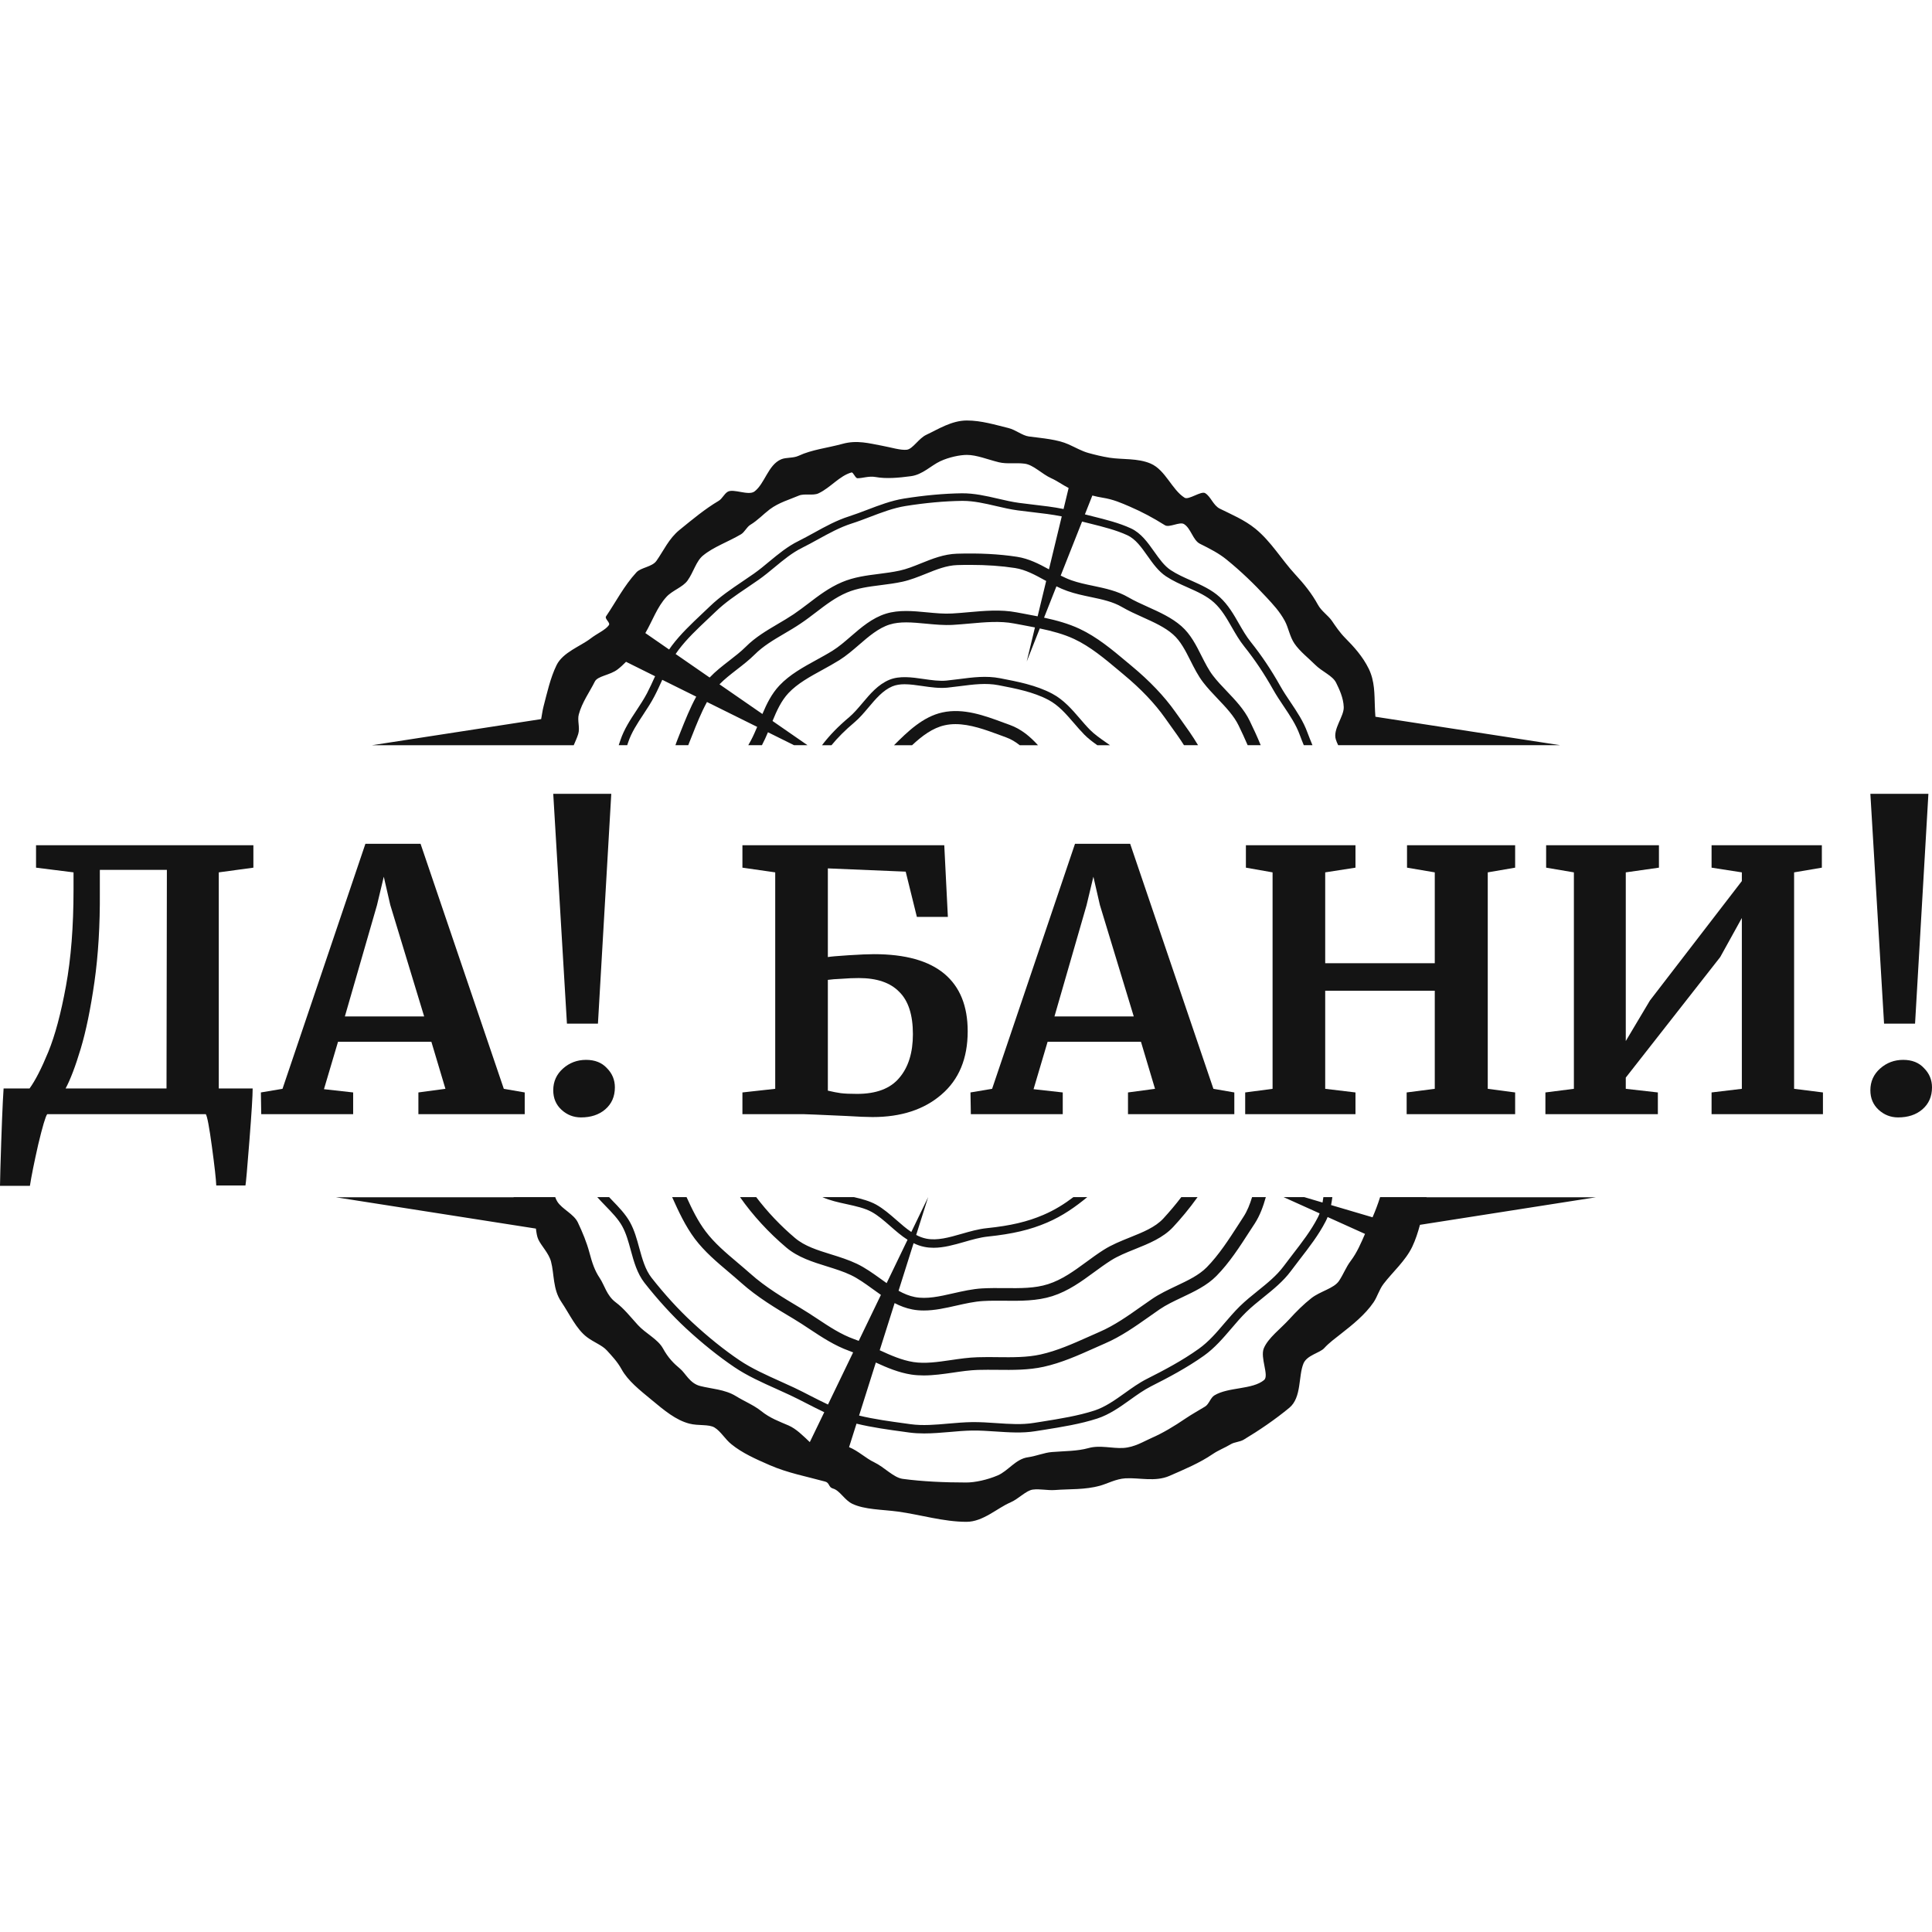 <?xml version="1.0" encoding="UTF-8"?> <svg xmlns="http://www.w3.org/2000/svg" width="170" height="170" viewBox="0 0 170 170" fill="none"><path d="M94.491 63.619C94.785 63.96 95.086 64.31 95.411 64.641C95.746 64.982 96.148 65.283 96.554 65.573H97.671C97.539 65.48 97.407 65.386 97.275 65.295C96.767 64.939 96.29 64.604 95.911 64.219C95.6 63.907 95.306 63.563 95.022 63.231C94.321 62.418 93.601 61.577 92.582 61.036C91.172 60.289 89.558 59.98 87.999 59.679C86.784 59.445 85.621 59.595 84.389 59.754C84.027 59.801 83.658 59.848 83.286 59.886C82.66 59.948 81.954 59.845 81.267 59.745C80.231 59.595 79.159 59.442 78.246 59.82C77.261 60.233 76.564 61.058 75.891 61.859C75.499 62.322 75.13 62.759 74.721 63.106C73.75 63.92 72.975 64.72 72.329 65.573H73.165C73.723 64.891 74.383 64.235 75.174 63.569C75.631 63.188 76.033 62.706 76.426 62.243C77.048 61.503 77.691 60.739 78.524 60.392C78.849 60.258 79.21 60.208 79.599 60.208C80.086 60.208 80.617 60.286 81.162 60.364C81.889 60.471 82.644 60.577 83.361 60.508C83.74 60.468 84.112 60.421 84.481 60.374C85.655 60.223 86.761 60.079 87.861 60.292C89.37 60.583 90.929 60.883 92.245 61.581C93.151 62.059 93.8 62.819 94.491 63.619Z" fill="#141414"></path><path d="M82.92 62.689C81.205 63.064 79.857 64.384 78.665 65.573H80.255C81.13 64.757 82.063 64.05 83.133 63.817C83.439 63.748 83.756 63.717 84.073 63.717C85.372 63.717 86.731 64.219 87.959 64.672C88.147 64.745 88.333 64.81 88.514 64.876C88.962 65.037 89.361 65.279 89.727 65.573H91.335C90.645 64.814 89.862 64.15 88.852 63.786C88.671 63.721 88.489 63.652 88.304 63.586C86.649 62.973 84.774 62.279 82.92 62.689Z" fill="#141414"></path><path d="M50.405 65.573L50.484 65.573C50.633 65.228 50.783 64.898 50.879 64.586C51.05 64.041 50.786 63.403 50.928 62.867C51.213 61.794 51.905 60.855 52.336 59.978C52.581 59.47 53.679 59.42 54.349 58.899C54.598 58.708 54.844 58.48 55.086 58.233L57.644 59.504C57.634 59.524 57.627 59.544 57.615 59.564C57.398 60.038 57.177 60.533 56.931 61.002C56.661 61.51 56.333 62.015 56.012 62.5C55.467 63.322 54.907 64.175 54.587 65.141C54.541 65.284 54.491 65.429 54.441 65.572H55.189C55.214 65.495 55.242 65.415 55.267 65.338C55.559 64.455 56.072 63.676 56.618 62.85C56.946 62.352 57.288 61.834 57.569 61.295C57.826 60.81 58.05 60.309 58.271 59.824C58.271 59.821 58.274 59.821 58.274 59.818L61.263 61.299C60.714 62.302 60.287 63.382 59.866 64.435L59.635 65.02C59.564 65.204 59.492 65.388 59.432 65.572H60.561C60.583 65.505 60.611 65.442 60.636 65.375L60.872 64.786C61.274 63.766 61.688 62.72 62.208 61.77L66.626 63.96C66.454 64.365 66.284 64.756 66.088 65.127C66.01 65.274 65.928 65.424 65.842 65.572H67.043C67.239 65.201 67.414 64.816 67.574 64.432L69.871 65.572H71.054L67.976 63.441C68.354 62.519 68.746 61.66 69.383 60.98C70.178 60.141 71.25 59.553 72.387 58.931C72.872 58.663 73.374 58.389 73.851 58.091C74.46 57.71 75.03 57.218 75.582 56.743C76.423 56.014 77.296 55.262 78.279 54.955C78.728 54.814 79.216 54.764 79.733 54.764C80.285 54.764 80.873 54.821 81.475 54.877C82.252 54.951 83.057 55.028 83.834 54.985C84.333 54.955 84.832 54.911 85.317 54.868C86.695 54.744 87.999 54.627 89.228 54.861L89.898 54.985C90.286 55.055 90.678 55.128 91.067 55.209L90.343 58.206L91.493 55.298C91.493 55.298 91.493 55.298 91.494 55.298C92.563 55.522 93.607 55.8 94.519 56.228C95.926 56.886 97.194 57.949 98.42 58.976L98.879 59.361C100.383 60.608 101.605 61.892 102.513 63.176C102.663 63.39 102.816 63.604 102.972 63.821C103.386 64.393 103.806 64.978 104.18 65.57H105.417C104.946 64.771 104.397 64.008 103.86 63.259C103.703 63.045 103.55 62.831 103.404 62.621C102.442 61.264 101.159 59.916 99.588 58.612L99.132 58.231C97.853 57.157 96.528 56.051 94.996 55.332C94.027 54.877 92.958 54.583 91.868 54.349L92.957 51.593C93.264 51.744 93.581 51.884 93.905 51.998C94.578 52.239 95.28 52.386 95.96 52.53C96.968 52.741 97.923 52.941 98.725 53.413C99.299 53.747 99.933 54.035 100.546 54.309C101.551 54.764 102.502 55.191 103.221 55.827C103.884 56.409 104.308 57.251 104.757 58.141C105.081 58.786 105.419 59.455 105.862 60.033C106.25 60.541 106.706 61.019 107.144 61.48C107.878 62.253 108.573 62.982 108.99 63.841C109.254 64.386 109.524 64.968 109.784 65.57H110.931C110.625 64.817 110.287 64.092 109.963 63.427C109.482 62.427 108.698 61.608 107.942 60.812C107.501 60.351 107.084 59.913 106.731 59.448C106.343 58.943 106.044 58.344 105.723 57.713C105.253 56.776 104.765 55.807 103.952 55.095C103.112 54.356 102.043 53.871 101.01 53.406C100.397 53.128 99.816 52.868 99.289 52.56C98.334 52.001 97.247 51.771 96.197 51.55C95.523 51.41 94.885 51.276 94.28 51.062C93.959 50.949 93.645 50.804 93.332 50.647L95.213 45.893C95.47 45.957 95.726 46.02 95.979 46.084C97.083 46.361 98.223 46.645 99.199 47.097C99.919 47.431 100.428 48.146 100.967 48.909C101.44 49.578 101.928 50.267 102.598 50.711C103.193 51.106 103.859 51.404 104.501 51.687C105.373 52.075 106.193 52.44 106.834 53.025C107.49 53.623 107.928 54.385 108.391 55.194C108.719 55.763 109.058 56.355 109.485 56.886C110.426 58.066 111.235 59.273 112.029 60.685C112.314 61.189 112.638 61.674 112.952 62.142C113.511 62.975 114.038 63.757 114.366 64.66C114.477 64.964 114.598 65.268 114.722 65.569H115.485C115.332 65.194 115.175 64.817 115.039 64.446C114.686 63.466 114.109 62.614 113.557 61.788C113.247 61.33 112.929 60.855 112.659 60.373C111.847 58.929 111.02 57.695 110.055 56.485C109.659 55.993 109.335 55.425 109.018 54.876C108.551 54.057 108.063 53.215 107.333 52.546C106.606 51.88 105.69 51.476 104.807 51.081C104.191 50.81 103.557 50.526 103.012 50.165C102.448 49.794 102.018 49.182 101.558 48.536C100.992 47.737 100.407 46.908 99.513 46.493C98.473 46.012 97.297 45.721 96.161 45.437C95.929 45.38 95.698 45.32 95.462 45.26L96.118 43.602C96.421 43.678 96.72 43.749 97.012 43.792C97.963 43.942 98.651 44.25 99.399 44.571C100.483 45.039 101.444 45.551 102.51 46.219C102.88 46.45 103.804 45.888 104.177 46.112C104.793 46.483 104.968 47.543 105.585 47.847C106.497 48.302 107.255 48.69 107.936 49.245C109.222 50.291 110.355 51.388 111.445 52.565C112.015 53.183 112.585 53.782 113.048 54.628C113.376 55.23 113.487 56.022 113.9 56.627C114.38 57.327 115.136 57.905 115.702 58.473C116.344 59.118 117.259 59.442 117.569 60.081C117.836 60.626 118.21 61.389 118.238 62.218C118.27 63.034 117.262 64.164 117.54 65.06C117.594 65.234 117.665 65.401 117.746 65.568L137.267 65.569L121.025 63.067C120.999 62.766 120.986 62.45 120.975 62.131C120.935 61.094 120.975 59.945 120.44 58.848C119.913 57.768 119.119 56.895 118.37 56.142C117.879 55.644 117.522 55.106 117.198 54.631C116.87 54.153 116.276 53.779 115.969 53.217C115.442 52.25 114.776 51.414 113.953 50.525C112.763 49.238 111.855 47.656 110.458 46.519C109.499 45.74 108.363 45.272 107.33 44.757C106.749 44.466 106.546 43.697 106.044 43.393C105.688 43.176 104.59 44.018 104.237 43.797C103.112 43.092 102.56 41.356 101.241 40.788C100.108 40.303 98.751 40.45 97.639 40.277C96.962 40.169 96.357 40.019 95.761 39.855C95.188 39.695 94.653 39.384 94.023 39.1C93.043 38.662 91.789 38.572 90.531 38.405C89.94 38.324 89.388 37.823 88.725 37.662C87.582 37.384 86.352 37 85.077 37C83.726 37 82.537 37.779 81.504 38.261C80.837 38.575 80.321 39.501 79.8 39.572C79.263 39.642 78.371 39.358 77.616 39.221C76.49 39.014 75.415 38.703 74.142 39.053C72.821 39.418 71.449 39.555 70.266 40.107C69.785 40.331 69.18 40.227 68.731 40.418C67.58 40.913 67.299 42.558 66.387 43.246C65.855 43.644 64.538 42.965 64.028 43.273C63.711 43.464 63.554 43.885 63.234 44.072C62.04 44.778 60.921 45.71 59.796 46.626C58.848 47.395 58.388 48.465 57.761 49.351C57.376 49.893 56.404 49.926 56.001 50.361C54.904 51.548 54.17 52.999 53.329 54.23C53.176 54.45 53.728 54.784 53.578 55.005C53.282 55.433 52.542 55.737 51.965 56.185C51.085 56.864 49.525 57.396 48.972 58.529C48.42 59.66 48.138 60.98 47.832 62.14C47.729 62.528 47.69 62.908 47.617 63.275L32.733 65.573H50.405ZM91.303 54.231H91.301C90.902 54.151 90.503 54.077 90.108 54.004L89.438 53.88C88.055 53.616 86.613 53.746 85.216 53.87C84.738 53.913 84.247 53.957 83.769 53.983C83.075 54.023 82.32 53.953 81.585 53.882C80.36 53.765 79.091 53.641 77.941 54.003C76.74 54.38 75.782 55.206 74.859 56.005C74.314 56.477 73.801 56.918 73.26 57.255C72.811 57.536 72.319 57.803 71.845 58.065C70.688 58.7 69.49 59.355 68.582 60.318C67.894 61.047 67.463 61.929 67.086 62.826L63.309 60.214C63.748 59.759 64.282 59.349 64.834 58.917C65.372 58.502 65.925 58.071 66.406 57.593C67.143 56.854 68.048 56.319 69.01 55.754C69.487 55.474 69.983 55.183 70.46 54.858C70.926 54.548 71.368 54.207 71.799 53.879C72.682 53.203 73.52 52.565 74.521 52.14C75.433 51.752 76.434 51.622 77.495 51.488C78.119 51.408 78.763 51.327 79.405 51.187C80.121 51.03 80.805 50.752 81.468 50.488C82.405 50.11 83.292 49.752 84.233 49.722C84.621 49.709 85.002 49.706 85.373 49.706C86.812 49.706 88.109 49.796 89.306 49.98C90.236 50.124 91.073 50.582 91.96 51.07C91.992 51.087 92.021 51.104 92.053 51.12C92.053 51.12 92.054 51.12 92.055 51.12L91.303 54.229V54.231ZM92.301 50.098C91.429 49.62 90.524 49.152 89.48 48.992C87.902 48.751 86.174 48.661 84.197 48.721C83.053 48.758 82.034 49.169 81.044 49.567C80.399 49.828 79.786 50.075 79.163 50.209C78.567 50.34 77.948 50.419 77.349 50.497C76.259 50.634 75.133 50.777 74.078 51.229C72.953 51.707 72.023 52.416 71.125 53.104C70.708 53.422 70.273 53.749 69.835 54.047C69.386 54.348 68.905 54.632 68.438 54.906C67.465 55.481 66.457 56.073 65.624 56.909C65.192 57.34 64.687 57.732 64.152 58.146C63.561 58.604 62.955 59.073 62.442 59.617L59.449 57.547C59.53 57.427 59.613 57.31 59.698 57.197C60.439 56.214 61.319 55.384 62.253 54.502C62.491 54.278 62.734 54.05 62.969 53.823C63.81 53.011 64.757 52.372 65.759 51.697C66.094 51.469 66.425 51.245 66.76 51.011C67.255 50.663 67.721 50.275 68.174 49.901C68.958 49.252 69.699 48.638 70.586 48.199C71.057 47.965 71.527 47.707 71.979 47.457C72.93 46.935 73.91 46.393 74.951 46.062C75.485 45.892 76.034 45.681 76.561 45.48C77.569 45.096 78.613 44.698 79.66 44.528C81.396 44.25 83.12 44.093 84.641 44.073H84.719C85.685 44.073 86.683 44.303 87.648 44.528C88.275 44.675 88.923 44.825 89.557 44.909C89.974 44.966 90.394 45.013 90.815 45.063C91.684 45.163 92.575 45.267 93.426 45.438L92.299 50.098H92.301ZM58.645 52.516C59.18 51.938 60.084 51.67 60.505 51.075C61.039 50.322 61.249 49.376 61.869 48.875C62.806 48.109 64.057 47.688 65.197 47.016C65.528 46.822 65.696 46.38 66.023 46.18C66.672 45.789 67.16 45.251 67.73 44.819C68.524 44.221 69.497 43.95 70.284 43.612C70.784 43.398 71.532 43.636 72.016 43.412C73.07 42.92 73.875 41.86 74.926 41.573C75.079 41.533 75.258 42.081 75.45 42.081C75.921 42.081 76.448 41.867 77.046 41.974C77.983 42.144 79.081 42.044 80.153 41.9C81.186 41.763 81.909 40.971 82.736 40.583C83.52 40.219 84.482 40.028 85.077 40.028C85.946 40.028 86.908 40.436 87.898 40.677C88.618 40.851 89.402 40.697 90.168 40.801C90.938 40.904 91.661 41.7 92.502 42.082C93.012 42.309 93.5 42.667 94.03 42.941L93.584 44.789C92.701 44.609 91.793 44.505 90.905 44.402C90.488 44.352 90.072 44.305 89.658 44.248C89.059 44.168 88.457 44.027 87.82 43.88C86.783 43.639 85.71 43.395 84.631 43.406C83.074 43.426 81.314 43.586 79.54 43.87C78.417 44.051 77.338 44.466 76.294 44.864C75.749 45.071 75.236 45.265 74.719 45.432C73.615 45.783 72.599 46.341 71.62 46.883C71.174 47.127 70.711 47.382 70.256 47.609C69.29 48.083 68.485 48.756 67.701 49.401C67.263 49.769 66.803 50.147 66.333 50.478C66.005 50.708 65.674 50.933 65.347 51.153C64.363 51.819 63.344 52.504 62.461 53.357C62.225 53.584 61.987 53.808 61.748 54.033C60.836 54.895 59.892 55.784 59.115 56.815C59.029 56.925 58.951 57.038 58.876 57.152L56.785 55.705C57.419 54.618 57.815 53.418 58.645 52.518V52.516Z" fill="#141414"></path><path d="M125.524 105.353C125.524 105.347 125.526 105.342 125.526 105.337H121.438C121.243 105.957 121.017 106.547 120.773 107.112L117.123 106.035C117.17 105.805 117.205 105.571 117.236 105.338H116.446C116.427 105.501 116.403 105.657 116.372 105.813L114.769 105.338H112.948L116.115 106.766C116.069 106.896 116.01 107.022 115.948 107.145C115.361 108.281 114.544 109.339 113.75 110.367C113.482 110.716 113.214 111.064 112.953 111.414C112.338 112.241 111.528 112.895 110.672 113.585C110.139 114.012 109.594 114.454 109.096 114.94C108.614 115.415 108.17 115.931 107.742 116.432C107.027 117.275 106.349 118.065 105.485 118.682C104.034 119.721 102.431 120.567 100.922 121.328C100.237 121.673 99.596 122.133 98.973 122.579C98.125 123.184 97.249 123.808 96.3 124.116C94.869 124.581 93.258 124.84 91.698 125.089L90.967 125.204C89.924 125.375 88.827 125.301 87.671 125.222C86.975 125.174 86.259 125.126 85.547 125.133C84.855 125.144 84.15 125.204 83.47 125.263C82.302 125.367 81.197 125.463 80.136 125.319L79.712 125.26C78.331 125.071 76.914 124.881 75.592 124.558L77.066 119.892C78.059 120.349 79.085 120.779 80.186 120.95C80.548 121.005 80.914 121.027 81.279 121.027C82.139 121.027 83.011 120.901 83.859 120.779C84.586 120.671 85.333 120.564 86.041 120.541C86.605 120.523 87.192 120.53 87.76 120.534C89.11 120.549 90.511 120.56 91.834 120.266C93.394 119.921 94.849 119.272 96.261 118.64C96.584 118.495 96.907 118.354 97.226 118.213C98.646 117.601 99.895 116.717 101.101 115.868C101.412 115.648 101.723 115.429 102.034 115.214C102.615 114.817 103.287 114.498 104.003 114.16C105.085 113.647 106.205 113.12 107.042 112.267C108.182 111.109 109.092 109.694 109.971 108.328C110.115 108.105 110.259 107.886 110.403 107.667C110.869 106.947 111.153 106.149 111.383 105.336H110.173C109.982 105.963 109.753 106.553 109.41 107.076C109.266 107.295 109.122 107.521 108.979 107.745C108.127 109.063 107.247 110.429 106.189 111.505C105.496 112.21 104.52 112.67 103.485 113.16C102.762 113.505 102.01 113.858 101.353 114.311C101.034 114.526 100.723 114.748 100.404 114.972C99.248 115.789 98.05 116.635 96.743 117.199C96.42 117.34 96.093 117.485 95.763 117.633C94.408 118.238 93.008 118.862 91.569 119.181C90.382 119.445 89.114 119.434 87.772 119.419C87.504 119.415 87.231 119.411 86.955 119.411C86.64 119.411 86.321 119.415 86.002 119.426C85.223 119.449 84.441 119.564 83.683 119.675C82.508 119.846 81.399 120.009 80.372 119.849C79.372 119.693 78.376 119.259 77.407 118.81L78.719 114.663C79.201 114.912 79.718 115.113 80.275 115.22C80.613 115.287 80.952 115.313 81.294 115.313C82.251 115.313 83.212 115.094 84.15 114.882C84.924 114.708 85.726 114.526 86.488 114.481C87.13 114.444 87.787 114.448 88.426 114.455C89.811 114.467 91.239 114.481 92.593 114.051C94.012 113.598 95.164 112.755 96.277 111.938C96.759 111.586 97.257 111.222 97.755 110.907C98.378 110.513 99.102 110.22 99.871 109.912C101.089 109.422 102.346 108.917 103.233 107.96C103.855 107.292 104.626 106.389 105.377 105.336H103.945C103.459 105.978 102.922 106.609 102.362 107.221C101.65 107.99 100.565 108.424 99.421 108.884C98.635 109.199 97.822 109.526 97.11 109.979C96.577 110.317 96.064 110.692 95.57 111.056C94.485 111.85 93.457 112.599 92.224 112.994C91.057 113.369 89.784 113.354 88.438 113.343C87.78 113.335 87.1 113.332 86.415 113.369C85.555 113.42 84.703 113.614 83.879 113.8C82.68 114.075 81.544 114.33 80.505 114.13C80.004 114.033 79.528 113.833 79.066 113.576L80.388 109.389C80.692 109.538 81.011 109.653 81.353 109.719C81.618 109.771 81.882 109.794 82.146 109.794C83.049 109.794 83.956 109.534 84.842 109.281C85.531 109.081 86.243 108.877 86.928 108.806C89.095 108.579 90.647 108.216 92.125 107.581C93.526 106.983 94.654 106.174 95.673 105.335H94.452C93.666 105.933 92.814 106.471 91.806 106.901C90.409 107.502 88.923 107.852 86.846 108.067C86.087 108.144 85.34 108.36 84.616 108.568C83.515 108.883 82.472 109.184 81.508 108.991C81.197 108.928 80.9 108.817 80.617 108.664L81.671 105.335L80.189 108.405C79.741 108.108 79.317 107.736 78.877 107.351C78.313 106.857 77.729 106.349 77.08 105.988C76.5 105.673 75.819 105.491 75.134 105.335H72.361C73.014 105.632 73.764 105.795 74.5 105.955C75.313 106.133 76.083 106.304 76.69 106.634C77.266 106.95 77.791 107.41 78.351 107.9C78.83 108.319 79.32 108.75 79.857 109.088L78.017 112.904C77.838 112.781 77.659 112.651 77.48 112.521C76.818 112.046 76.133 111.553 75.391 111.2C74.667 110.855 73.889 110.61 73.134 110.376C71.935 110.005 70.807 109.652 69.967 108.943C68.695 107.87 67.523 106.634 66.539 105.335H65.115C66.236 106.939 67.648 108.472 69.196 109.778C70.216 110.639 71.515 111.043 72.771 111.433C73.518 111.668 74.223 111.886 74.868 112.194C75.514 112.503 76.129 112.945 76.775 113.412C77.019 113.591 77.265 113.765 77.514 113.939L75.561 117.985C75.421 117.933 75.285 117.878 75.144 117.829C73.989 117.413 72.981 116.746 71.912 116.036C71.437 115.725 70.947 115.398 70.445 115.101C68.932 114.199 67.363 113.267 66.014 112.061C65.652 111.738 65.278 111.423 64.905 111.107C63.855 110.22 62.867 109.385 62.092 108.357C61.403 107.444 60.905 106.419 60.411 105.335H59.142C59.702 106.582 60.294 107.87 61.142 109.006C61.994 110.135 63.08 111.052 64.13 111.938C64.496 112.25 64.861 112.559 65.215 112.874C66.651 114.154 68.265 115.116 69.826 116.044C70.304 116.33 70.782 116.645 71.245 116.953C72.323 117.666 73.44 118.405 74.731 118.869C74.844 118.91 74.957 118.954 75.069 118.999L72.856 123.587C72.342 123.346 71.832 123.086 71.33 122.83C70.856 122.585 70.358 122.329 69.876 122.102C69.475 121.913 69.062 121.727 68.65 121.542C67.421 120.988 66.144 120.417 65.067 119.69C63.721 118.784 62.282 117.626 60.904 116.345C59.705 115.236 58.472 113.885 57.332 112.433C56.776 111.721 56.523 110.8 56.254 109.828C56.044 109.052 55.826 108.25 55.433 107.541C55.04 106.833 54.441 106.212 53.857 105.611C53.768 105.518 53.682 105.429 53.597 105.336H52.554C52.792 105.603 53.041 105.863 53.285 106.115C53.858 106.705 54.398 107.265 54.745 107.889C55.095 108.52 55.293 109.244 55.503 110.012C55.776 111.014 56.059 112.046 56.709 112.878C57.872 114.359 59.133 115.74 60.359 116.88C61.767 118.186 63.242 119.367 64.619 120.298C65.751 121.063 67.058 121.649 68.319 122.214C68.727 122.4 69.132 122.581 69.529 122.767C70.003 122.99 70.471 123.231 70.964 123.483C71.478 123.747 71.999 124.014 72.528 124.263L71.256 126.894C70.649 126.322 70.07 125.729 69.389 125.431C68.572 125.075 67.77 124.8 66.965 124.151C66.331 123.643 65.491 123.301 64.744 122.841C63.783 122.25 62.573 122.206 61.6 121.954C60.685 121.716 60.324 120.833 59.841 120.436C59.281 119.971 58.795 119.485 58.336 118.65C57.881 117.826 56.807 117.336 56.122 116.583C55.469 115.867 54.909 115.139 54.177 114.593C53.379 113.999 53.196 113.086 52.768 112.452C52.337 111.813 52.107 111.138 51.858 110.195C51.632 109.344 51.251 108.413 50.843 107.559C50.484 106.813 49.469 106.401 49.045 105.74C48.964 105.61 48.901 105.477 48.855 105.336H45.186C45.192 105.341 45.198 105.346 45.203 105.351H29.565L47.156 108.106C47.203 108.457 47.243 108.801 47.373 109.073C47.649 109.652 48.291 110.271 48.486 111.011C48.778 112.117 48.638 113.435 49.381 114.537C50.128 115.646 50.715 116.961 51.661 117.666C52.287 118.134 52.976 118.36 53.404 118.831C53.824 119.296 54.314 119.797 54.692 120.483C55.256 121.504 56.287 122.313 57.345 123.186C58.43 124.088 59.465 124.96 60.66 125.268C61.457 125.476 62.371 125.301 62.877 125.613C63.434 125.955 63.791 126.63 64.367 127.09C65.312 127.855 66.468 128.371 67.721 128.917C69.316 129.614 70.996 129.923 72.611 130.368C73.008 130.475 72.891 130.866 73.288 130.976C73.911 131.151 74.292 131.986 74.999 132.324C76.081 132.84 77.621 132.821 79.003 133.006C80.971 133.274 83.022 133.908 85.041 133.908C86.503 133.908 87.76 132.69 88.896 132.208C89.632 131.893 90.281 131.15 90.877 131.072C91.5 130.987 92.18 131.161 92.845 131.109C94.129 131.009 95.46 131.102 96.806 130.727C97.432 130.552 98.203 130.129 99.019 130.081C100.229 130.006 101.646 130.415 102.902 129.866C104.221 129.29 105.567 128.726 106.691 127.958C107.221 127.597 107.789 127.39 108.287 127.086C108.621 126.881 109.096 126.885 109.438 126.677C110.788 125.868 112.212 124.899 113.449 123.875C114.55 122.962 114.231 121.076 114.698 119.969C115.009 119.238 116.134 119.049 116.516 118.629C116.951 118.151 117.465 117.783 118.056 117.315C118.963 116.603 120.122 115.686 120.869 114.583C121.2 114.093 121.348 113.488 121.74 112.972C122.526 111.943 123.666 110.949 124.261 109.713C124.555 109.099 124.765 108.439 124.945 107.775L140.435 105.349H125.524L125.524 105.353ZM118.842 110.964C118.438 111.495 118.204 112.141 117.819 112.712C117.367 113.38 116.158 113.618 115.38 114.235C114.703 114.769 114.068 115.4 113.442 116.087C112.676 116.929 111.594 117.72 111.209 118.629C110.859 119.46 111.695 121.049 111.228 121.432C110.194 122.289 108.104 122.033 106.867 122.775C106.509 122.987 106.388 123.551 106.042 123.762C105.474 124.112 104.875 124.438 104.334 124.805C103.295 125.51 102.323 126.097 101.307 126.539C100.634 126.832 99.836 127.348 98.84 127.408C97.868 127.467 96.79 127.137 95.786 127.418C94.782 127.697 93.716 127.674 92.553 127.768C91.868 127.823 91.176 128.128 90.448 128.228C89.37 128.376 88.705 129.438 87.783 129.827C86.881 130.213 85.764 130.455 85.009 130.448C83.141 130.448 81.154 130.362 79.434 130.128C78.618 130.017 77.843 129.111 76.917 128.666C76.186 128.321 75.509 127.657 74.711 127.337L75.365 125.27C76.734 125.604 78.185 125.801 79.601 125.994L80.025 126.053C80.449 126.109 80.881 126.131 81.317 126.131C82.059 126.131 82.807 126.067 83.538 126.005C84.203 125.945 84.892 125.885 85.557 125.875C86.23 125.867 86.934 125.915 87.611 125.96C88.767 126.037 89.961 126.119 91.097 125.934L91.825 125.819C93.412 125.566 95.058 125.303 96.548 124.82C97.618 124.471 98.544 123.811 99.439 123.172C100.065 122.723 100.657 122.304 101.283 121.984C102.824 121.208 104.454 120.344 105.952 119.279C106.89 118.607 107.629 117.738 108.345 116.903C108.762 116.413 109.193 115.908 109.656 115.455C110.123 114.998 110.656 114.568 111.174 114.152C112.03 113.462 112.917 112.745 113.586 111.843C113.843 111.494 114.111 111.149 114.376 110.804C115.189 109.753 116.03 108.666 116.644 107.474C116.71 107.348 116.768 107.218 116.819 107.088L120.11 108.573C119.764 109.36 119.417 110.206 118.841 110.964H118.842Z" fill="#141414"></path><path d="M168.509 90.075H165.782L164.577 69.85H169.683L168.509 90.075ZM164.577 95.935C164.577 95.17 164.862 94.533 165.433 94.024C166.004 93.514 166.681 93.259 167.463 93.259C168.245 93.259 168.858 93.504 169.302 93.992C169.767 94.459 170 95.022 170 95.68C170 96.487 169.715 97.134 169.144 97.623C168.594 98.09 167.886 98.323 167.019 98.323C166.363 98.323 165.793 98.1 165.306 97.655C164.82 97.209 164.577 96.635 164.577 95.935Z" fill="#141414"></path><path d="M145.973 74.373V76.347L143.055 76.761V91.603L145.18 88.036L153.268 77.526V76.761L150.604 76.347V74.373H160.308V76.347L157.866 76.761V95.807L160.404 96.126V98.037H150.604V96.126L153.268 95.807V80.775L151.365 84.214L143.055 94.82V95.807L145.878 96.126V98.037H135.983V96.126L138.489 95.807V76.761L136.047 76.347V74.373H145.973Z" fill="#141414"></path><path d="M111.976 76.761L109.629 76.347V74.373H119.271V76.347L116.607 76.761V84.756H126.248V76.761L123.806 76.347V74.373H133.32V76.347L130.91 76.761V95.807L133.32 96.126V98.037H123.774V96.126L126.248 95.807V87.176H116.607V95.807L119.271 96.126V98.037H109.566V96.126L111.976 95.807V76.761Z" fill="#141414"></path><path d="M94.592 74.245H99.444L106.77 95.807L108.61 96.126V98.037H99.254V96.126L101.632 95.807L100.395 91.667H92.181L90.944 95.839L93.513 96.126V98.037H85.426L85.394 96.126L87.297 95.807L94.592 74.245ZM96.78 79.628L96.209 77.144L95.606 79.66L92.784 89.438H99.761L96.78 79.628Z" fill="#141414"></path><path d="M72.844 84.214C73.055 84.172 73.658 84.119 74.651 84.055C75.645 83.991 76.396 83.959 76.903 83.959C79.652 83.959 81.713 84.533 83.088 85.679C84.462 86.826 85.149 88.514 85.149 90.743C85.149 93.143 84.377 95.001 82.834 96.317C81.311 97.633 79.292 98.292 76.776 98.292C76.29 98.292 75.518 98.26 74.461 98.196C72.135 98.09 70.877 98.037 70.687 98.037H65.327V96.126L68.213 95.807V76.761L65.327 76.347V74.373H83.088L83.405 80.679H80.677L79.694 76.698L72.844 76.411V84.214ZM72.844 95.967C73.288 96.073 73.668 96.147 73.985 96.19C74.324 96.232 74.799 96.253 75.413 96.253C77.104 96.253 78.341 95.786 79.123 94.852C79.927 93.918 80.328 92.633 80.328 90.998C80.328 89.299 79.927 88.057 79.123 87.272C78.341 86.465 77.157 86.061 75.571 86.061C75.085 86.061 74.577 86.083 74.049 86.125C73.541 86.146 73.14 86.178 72.844 86.221V95.967Z" fill="#141414"></path><path d="M52.614 90.075H49.886L48.681 69.85H53.787L52.614 90.075ZM48.681 95.935C48.681 95.17 48.967 94.533 49.537 94.024C50.108 93.514 50.785 93.259 51.567 93.259C52.349 93.259 52.963 93.504 53.407 93.992C53.872 94.459 54.104 95.022 54.104 95.68C54.104 96.487 53.819 97.134 53.248 97.623C52.698 98.09 51.99 98.323 51.123 98.323C50.468 98.323 49.897 98.1 49.411 97.655C48.924 97.209 48.681 96.635 48.681 95.935Z" fill="#141414"></path><path d="M32.153 74.245H37.005L44.331 95.807L46.171 96.126V98.037H36.815V96.126L39.194 95.807L37.957 91.667H29.743L28.506 95.839L31.075 96.126V98.037H22.987L22.956 96.126L24.858 95.807L32.153 74.245ZM34.341 79.628L33.77 77.144L33.168 79.66L30.345 89.438H37.322L34.341 79.628Z" fill="#141414"></path><path d="M22.232 95.775C22.232 96.412 22.137 97.941 21.947 100.362C21.756 102.804 21.64 104.12 21.598 104.311H19.029C19.008 103.759 18.881 102.623 18.648 100.903C18.416 99.183 18.236 98.228 18.109 98.037H4.155C4.007 98.228 3.742 99.12 3.362 100.712C3.002 102.305 2.759 103.515 2.632 104.343H0L0.032 102.91C0.137 99.343 0.233 96.965 0.317 95.775H2.601C3.108 95.075 3.658 94.003 4.25 92.559C4.842 91.115 5.36 89.183 5.804 86.762C6.248 84.342 6.47 81.518 6.47 78.29V76.761L3.171 76.347V74.373H22.296V76.347L19.251 76.761V95.775H22.232ZM8.785 78.481C8.806 81.39 8.648 84.034 8.309 86.412C7.971 88.769 7.569 90.722 7.104 92.272C6.639 93.822 6.195 94.99 5.772 95.775H14.652L14.684 76.539H8.785V78.481Z" fill="#141414"></path></svg> 